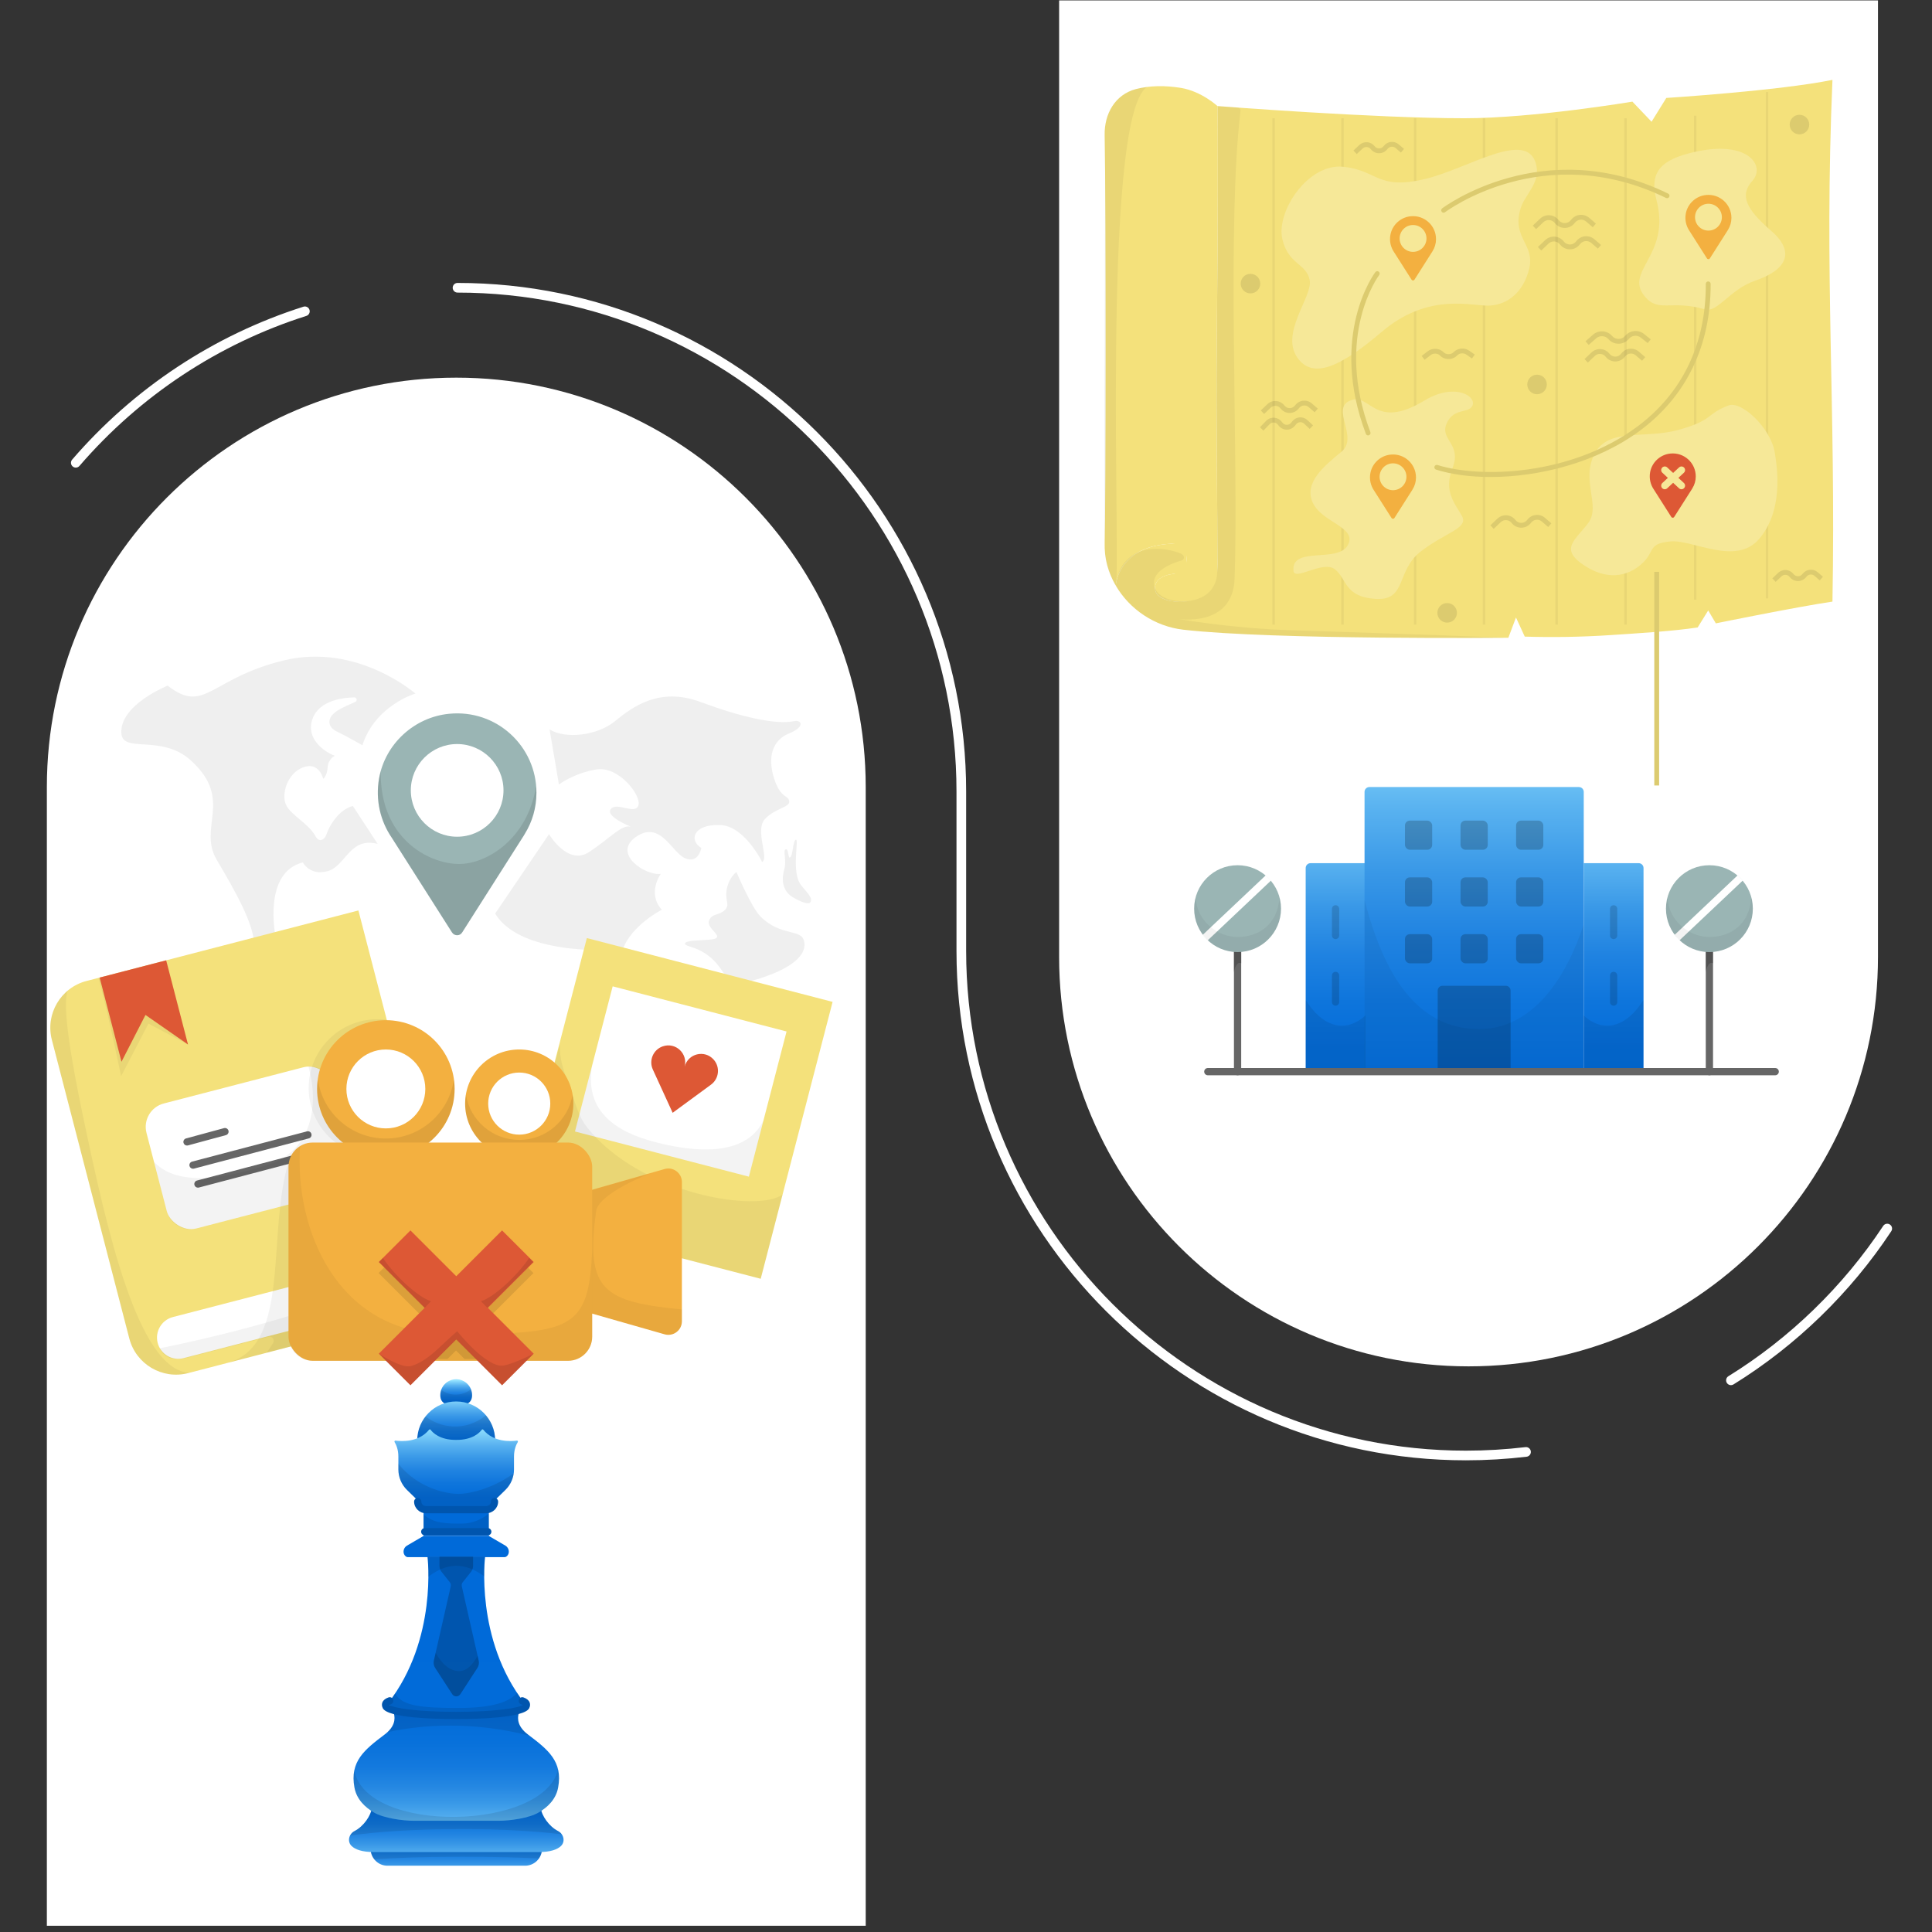 <?xml version="1.0" encoding="UTF-8"?><svg xmlns="http://www.w3.org/2000/svg" xmlns:xlink="http://www.w3.org/1999/xlink" viewBox="0 0 400 400"><rect x="0" y="0" width="400" height="400" fill="#333333" stroke="none"/><defs><linearGradient id="d" x1="276.516" y1="165.601" x2="276.516" y2="230.897" gradientUnits="userSpaceOnUse"><stop offset="0" stop-color="#94e2ff"/><stop offset=".059" stop-color="#80d2fa"/><stop offset=".197" stop-color="#59b2f0"/><stop offset=".34" stop-color="#3998e7"/><stop offset=".487" stop-color="#2083e1"/><stop offset=".64" stop-color="#0e75dc"/><stop offset=".801" stop-color="#036cd9"/><stop offset=".987" stop-color="#006ad9"/></linearGradient><linearGradient id="e" x1="305.205" y1="149.247" x2="305.205" y2="241.225" xlink:href="#d"/><linearGradient id="f" x1="334.085" y1="166.252" x2="334.085" y2="230.534" gradientTransform="translate(668.17 400.584) rotate(180)" xlink:href="#d"/><linearGradient id="j" x1="94.47" y1="389.779" x2="94.47" y2="376.719" gradientUnits="userSpaceOnUse"><stop offset="0" stop-color="#94e2ff"/><stop offset=".047" stop-color="#80d2fa"/><stop offset=".158" stop-color="#59b2f0"/><stop offset=".273" stop-color="#3998e7"/><stop offset=".392" stop-color="#2083e1"/><stop offset=".514" stop-color="#0e75dc"/><stop offset=".644" stop-color="#036cd9"/><stop offset=".793" stop-color="#006ad9"/></linearGradient><linearGradient id="k" y1="387.061" x2="94.47" y2="368.2" xlink:href="#j"/><linearGradient id="l" x1="94.448" y1="284.417" x2="94.448" y2="290.995" gradientUnits="userSpaceOnUse"><stop offset=".216" stop-color="#94e2ff"/><stop offset=".262" stop-color="#80d2fa"/><stop offset=".37" stop-color="#59b2f0"/><stop offset=".482" stop-color="#3998e7"/><stop offset=".597" stop-color="#2083e1"/><stop offset=".716" stop-color="#0e75dc"/><stop offset=".842" stop-color="#036cd9"/><stop offset=".987" stop-color="#006ad9"/></linearGradient><linearGradient id="m" x1="94.448" y1="289.329" x2="94.448" y2="300.567" xlink:href="#d"/><linearGradient id="n" x1="94.448" y1="295.679" x2="94.448" y2="318.062" xlink:href="#j"/><linearGradient id="o" x1="94.47" y1="381.571" x2="94.47" y2="321.683" gradientUnits="userSpaceOnUse"><stop offset="0" stop-color="#94e2ff"/><stop offset=".035" stop-color="#76c9f7"/><stop offset=".081" stop-color="#56b0ef"/><stop offset=".133" stop-color="#3b9ae8"/><stop offset=".192" stop-color="#2588e2"/><stop offset=".26" stop-color="#147ade"/><stop offset=".345" stop-color="#0871db"/><stop offset=".463" stop-color="#016bd9"/><stop offset=".793" stop-color="#006ad9"/></linearGradient></defs><g id="a"><path d="M219.278,.088h169.537V198.12c0,46.785-37.983,84.768-84.768,84.768h-0c-46.785,0-84.768-37.983-84.768-84.768V.088h0Z" style="fill:#fff;"/><path d="M9.701,78.188H179.238v235.755c0,46.785-37.983,84.768-84.768,84.768h-0c-46.785,0-84.768-37.983-84.768-84.768V78.188h0Z" transform="translate(188.939 476.899) rotate(180)" style="fill:#fff;"/><path d="M391.284,253.526c-.462-.303-1.082-.177-1.386,.284-8.246,12.489-19.329,23.251-32.052,31.121-.47,.291-.614,.907-.324,1.377,.189,.306,.517,.474,.852,.474,.18,0,.361-.048,.525-.149,12.967-8.022,24.264-18.99,32.669-31.721,.304-.461,.177-1.081-.284-1.386Z" style="fill:#fff;"/><path d="M315.829,299.613c-4.065,.483-8.216,.729-12.335,.729-57.05,0-103.463-46.413-103.463-103.463v-32.996c0-58.065-47.239-105.304-105.304-105.304-.552,0-1,.448-1,1s.448,1,1,1c56.962,0,103.304,46.342,103.304,103.304v32.996c0,58.153,47.311,105.463,105.463,105.463,4.198,0,8.428-.25,12.571-.742,.548-.065,.94-.562,.875-1.111-.065-.548-.562-.942-1.111-.875Z" style="fill:#fff;"/><path d="M62.822,63.499c-18.549,5.891-35.108,16.839-47.886,31.662-.361,.418-.314,1.05,.104,1.41,.189,.163,.421,.243,.652,.243,.281,0,.56-.118,.758-.347,12.536-14.542,28.781-25.283,46.977-31.062,.526-.167,.817-.729,.65-1.256-.167-.527-.731-.816-1.256-.65Z" style="fill:#fff;"/></g><g id="b"><path d="M379.392,16.537c-11.041,2.253-34.4,3.742-34.4,3.742l-3.055,4.923-3.964-4.159s-20.48,3.438-34.79,3.438c-18.622,0-50.547-2.477-51.093-2.52,.047,6.011,.119,22.327-.171,49.257-.165,15.383,.161,35.214,.146,45.697-.123,2.219,.087,3.077-1.089,4.889-2.481,3.822-11.84,3.627-11.84-.024s6.506-3.024,6.506-3.024l.097-5.998c-1.797-.295-3.868-.27-6.095,.157-5.124,.984-8.11,4.234-8.649,8.298,2.851,4.923,8.069,8.481,14.002,9.161,18.605,2.132,67.292,1.669,67.292,1.669l1.577-4.198c.607,1.32,1.213,2.639,1.82,3.959,5.453,.167,11.426,.108,17.838-.319,5.693-.379,13.088-.824,17.959-1.578l2.184-3.519,1.577,2.67s16.918-3.446,24.147-4.501c.737-41.096-1.754-67.285,0-108.02Z" style="fill:#f4e17b;"/><g style="opacity:.05;"><rect x="263.437" y="24.481" width=".5" height="104.844"/><rect x="277.703" y="24.481" width=".5" height="104.844"/><rect x="292.733" y="24.481" width=".5" height="104.844"/><rect x="307" y="24.481" width=".5" height="104.844"/><rect x="322.03" y="24.481" width=".5" height="104.844"/><rect x="336.297" y="24.481" width=".5" height="104.844"/><rect x="350.724" y="23.954" width=".5" height="100.206"/><rect x="365.593" y="19.056" width=".5" height="104.843"/></g><path d="M252.064,116.915c.016-10.483-.311-30.314-.146-45.697,.29-26.93,.218-43.246,.171-49.257-.005-0-.026-.002-.026-.002,0,0-3.303-3.066-7.578-3.764-3.31-.54-6.548-.478-9.306,.247-4.283,1.127-6.556,5.099-6.471,9.527,.292,15.164,.241,77.098,0,84.356-.106,3.208,.753,6.242,2.285,8.888,.538-4.064,3.525-7.313,8.649-8.298,.983-.189,1.936-.299,2.848-.338,1.774-.076,3.227,1.406,3.198,3.182v0c-.026,1.575-1.22,2.856-2.782,3.059-1.78,.232-3.772,.942-3.772,2.962,0,3.65,9.615,3.926,12.096,.104,1.176-1.812,.709-3.035,.832-4.969Z" style="fill:#f4e17b;"/><path d="M314.833,43.123c-1.884,6.133,2.931,7.409,1.804,12.362-1.197,5.258-4.946,8.007-9.123,7.782s-12.461-2.221-21.451,5.452c-8.991,7.673-14.039,9.338-17.061,5.844-4.483-5.183,2.897-13.121,2.152-16.605s-4.42-3.18-5.652-8.419c-1.348-5.732,5.301-15.755,12.569-15.014s7.072,4.944,17.098,2.501c8.906-2.17,20.916-10.306,22.841-3.072,1.044,3.924-2.271,6.22-3.176,9.168Z" style="fill:#f6e898;"/><path d="M350.682,31.496c-6.59,1.527-9.313,3.939-7.725,9.932,3.035,11.449-6.716,14.623-2.483,19.864,2.897,3.587,5.38,.69,12.553,2.759,2.573,.742,5.104-4.138,10.346-5.932,6.564-2.245,8.415-5.932,3.311-10.346s-6.621-7.311-3.862-10.346-.828-8.553-12.139-5.932Z" style="fill:#f6e898;"/><path d="M304.613,84.345c1.716-1.931-3.063-5.428-9.687-1.421-10.462,6.329-11.161-1.71-15.369,0-4.133,1.679,1.808,7.62-1.808,10.591s-7.878,6.458-5.941,10.591,9.299,5.037,7.233,8.782-11.734,.104-11.236,5.295c.211,2.201,6.199-2.325,8.653-.258s1.937,5.683,8.395,6.07,4.133-5.812,9.299-9.816,9.945-4.779,8.524-7.362-3.875-5.037-1.937-9.945-2.583-5.812-1.292-9.041,4.133-2.325,5.166-3.487Z" style="fill:#f6e898;"/><path d="M347.57,88.986c-7.113,1.987-14.51-.537-17.412,4.944s1.29,10.748-1.29,14.295-6.234,5.374-.752,8.921,9.781,1.612,12.145-.752,.967-3.869,5.589-4.299,13.543,5.159,18.379-.537,3.881-13.896,3.224-17.842c-.868-5.223-6.96-10.77-9.566-9.781-4.762,1.806-3.009,3.009-10.318,5.052Z" style="fill:#f6e898;"/><path d="M292.078,44.776c-2.101,.191-3.842,1.797-4.213,3.865-.236,1.326,.09,2.584,.764,3.572l3.617,5.684c.146,.225,.472,.225,.607,0l3.629-5.707c.022-.034,.045-.067,.056-.09l.079-.135c.449-.719,.697-1.562,.697-2.46,0-2.786-2.404-5.01-5.235-4.73Zm.472,7.37c-1.528,0-2.775-1.247-2.775-2.775,0-1.539,1.247-2.786,2.775-2.786,1.539,0,2.786,1.247,2.786,2.786,0,1.528-1.247,2.775-2.786,2.775Z" style="fill:#f3b040;"/><path d="M287.93,94.12c-2.101,.191-3.842,1.797-4.213,3.865-.236,1.326,.09,2.584,.764,3.572l3.617,5.684c.146,.225,.472,.225,.607,0l3.629-5.707c.022-.034,.045-.067,.056-.09l.079-.135c.449-.719,.697-1.562,.697-2.46,0-2.786-2.404-5.01-5.235-4.73Zm.472,7.37c-1.528,0-2.775-1.247-2.775-2.775,0-1.539,1.247-2.786,2.775-2.786,1.539,0,2.786,1.247,2.786,2.786,0,1.528-1.247,2.775-2.786,2.775Z" style="fill:#f3b040;"/><path d="M345.853,93.903c-2.101,.191-3.842,1.797-4.213,3.865-.236,1.326,.09,2.584,.764,3.572l3.617,5.684c.146,.225,.472,.225,.607,0l3.629-5.707c.022-.034,.045-.067,.056-.09l.079-.135c.449-.719,.697-1.561,.697-2.46,0-2.786-2.404-5.01-5.235-4.73Zm2.786,6.1c.303,.281,.315,.753,.034,1.056-.146,.157-.337,.236-.539,.236-.18,0-.371-.067-.506-.202l-1.224-1.135-1.225,1.135c-.135,.135-.326,.202-.506,.202-.202,0-.393-.079-.539-.236-.281-.303-.27-.775,.034-1.056l1.146-1.067-1.146-1.067c-.303-.281-.315-.753-.034-1.056,.281-.303,.753-.315,1.045-.034l1.225,1.135,1.224-1.135c.292-.281,.764-.27,1.045,.034,.281,.303,.27,.775-.034,1.056l-1.146,1.067,1.146,1.067Z" style="fill:#dd5835;"/><path d="M353.237,40.374c-2.101,.191-3.842,1.797-4.213,3.865-.236,1.326,.09,2.584,.764,3.572l3.617,5.684c.146,.225,.472,.225,.607,0l3.629-5.707c.022-.034,.045-.067,.056-.09l.079-.135c.449-.719,.697-1.562,.697-2.46,0-2.786-2.404-5.01-5.235-4.73Zm.472,7.37c-1.528,0-2.775-1.247-2.775-2.775,0-1.539,1.247-2.786,2.775-2.786,1.539,0,2.786,1.247,2.786,2.786,0,1.528-1.247,2.775-2.786,2.775Z" style="fill:#f3b040;"/><rect x="342.503" y="118.394" width="1" height="44.232" style="fill:#dccb6f;"/><path d="M244.998,130.374c18.605,2.132,67.292,1.669,67.292,1.669,0,0-22.725-.867-44.768-1.548-12.791-.396-23.736-2.374-23.736-2.374,0,0,11.473,1.978,11.827-8.341,.866-25.211-1.661-72.847,1.218-96.781,.045-.375-.233-.703-.609-.73-1.474-.106-2.604-.191-3.306-.244-.015-.001-.027-.002-.042-.003-.305-.023-.533-.041-.659-.05-.067-.005-.11-.008-.125-.01,.047,6.011,.119,22.327-.171,49.257-.165,15.383,.161,35.214,.146,45.697-.123,2.219,.087,3.077-1.089,4.889-2.481,3.822-10.533,3.385-11.84-.024-1.292-3.369,3.369-5.136,5.521-5.758,.53-.153,.629-.824,.2-1.17-.896-.721-6.368-2.232-9.918-.169-2.371,1.378-3.497,3.518-3.909,6.284-.023,.157,.009,.321,.09,.457,2.876,4.813,8.029,8.279,13.877,8.949Z" style="opacity:.05;"/><path d="M237.472,18.001c-.828,.12-1.55,.247-2.292,.442-4.283,1.127-6.556,5.099-6.471,9.527,.252,13.082-.329,65.899,.049,86.13,.06,3.196,1.539,5.863,2.142,7.007,1.497,2.839-3.239-96.573,6.572-103.106Z" style="opacity:.05;"/><circle cx="318.229" cy="79.599" r="2.025" style="opacity:.1;"/><circle cx="372.559" cy="25.791" r="2.025" style="opacity:.1;"/><circle cx="258.897" cy="58.72" r="2.025" style="opacity:.1;"/><circle cx="299.617" cy="126.882" r="2.025" style="opacity:.1;"/><g style="opacity:.1;"><path d="M337.411,72.207c-.695,.072-1.312,.417-1.785,1.036-.287,.375-.724,.592-1.196,.593h-.004c-.472,0-.908-.214-1.197-.588-.434-.562-1.088-.915-1.795-.969-.692-.053-1.408,.194-1.923,.684l-1.451,1.379,.689,.725,1.451-1.379c.314-.299,.732-.45,1.157-.412,.432,.033,.815,.24,1.08,.583,.479,.621,1.204,.977,1.988,.977h.006c.786-.002,1.512-.361,2.038-1.049,.255-.334,.626-.542,1.044-.585,.424-.042,.824,.084,1.144,.359l1.315,1.133,.652-.758-1.315-1.133c-.529-.456-1.202-.665-1.898-.596Z"/><path d="M287.976,29.386c-.598,.062-1.128,.358-1.533,.888-.22,.288-.554,.453-.916,.454h-.003c-.361,0-.695-.164-.917-.45-.372-.482-.935-.786-1.543-.833-.604-.045-1.209,.168-1.651,.588l-1.196,1.137,.689,.725,1.196-1.137c.24-.229,.559-.347,.886-.315,.331,.025,.625,.184,.828,.447,.412,.533,1.034,.839,1.708,.839h.006c.675-.002,1.298-.311,1.747-.898,.196-.256,.481-.416,.802-.449,.316-.029,.631,.064,.875,.275l1.084,.934,.652-.758-1.084-.934c-.455-.392-1.041-.572-1.63-.512Z"/><path d="M317.968,106.619c-.698,.072-1.317,.419-1.793,1.04-.289,.378-.729,.596-1.205,.597h-.003c-.476,0-.914-.216-1.205-.592-.436-.564-1.093-.918-1.803-.973-.708-.056-1.414,.195-1.932,.687l-1.458,1.386,.689,.725,1.458-1.386c.317-.301,.728-.444,1.166-.415,.435,.033,.821,.242,1.088,.587,.481,.623,1.208,.98,1.996,.98h.006c.789-.002,1.518-.363,2.046-1.054,.257-.336,.631-.545,1.052-.589,.436-.044,.83,.085,1.151,.361l1.322,1.14,.652-.758-1.322-1.14c-.531-.458-1.21-.673-1.906-.598Z"/><path d="M376.334,118.472c-.454-.391-1.031-.574-1.631-.512-.597,.062-1.127,.358-1.532,.888-.22,.288-.554,.453-.916,.454h-.003c-.361,0-.695-.164-.917-.45-.372-.482-.935-.786-1.543-.833-.604-.048-1.209,.167-1.651,.588l-1.196,1.137,.689,.725,1.196-1.137c.239-.229,.557-.343,.886-.315,.331,.025,.625,.184,.828,.447,.412,.533,1.034,.839,1.708,.839h.006c.675-.002,1.298-.311,1.747-.899,.196-.256,.48-.415,.801-.448,.318-.035,.632,.064,.876,.275l1.084,.934,.652-.758-1.084-.934Z"/><path d="M336.448,69.557c-.319,.385-.807,.606-1.338,.608h-.005c-.531,0-1.019-.219-1.339-.602-.458-.549-1.146-.896-1.887-.953-.739-.063-1.498,.186-2.049,.669l-1.569,1.379,.66,.751,1.569-1.379c.35-.307,.831-.46,1.312-.423,.474,.036,.909,.254,1.195,.597,.511,.611,1.278,.961,2.106,.961h.007c.83-.002,1.598-.356,2.158-1.034,.591-.712,1.715-.817,2.453-.229l1.423,1.133,.623-.782-1.423-1.133c-1.154-.921-2.917-.75-3.898,.437Z"/><path d="M269.02,86.421c-.626,.064-1.2,.409-1.619,1.006-.236,.337-.59,.531-.97,.532h-.003c-.379,0-.732-.192-.97-.527-.391-.55-.983-.894-1.628-.942-.645-.057-1.261,.196-1.716,.669l-1.256,1.301,.719,.694,1.257-1.301c.252-.262,.58-.4,.921-.366,.352,.026,.666,.212,.887,.523,.428,.603,1.078,.949,1.786,.949h.005c.71-.002,1.36-.351,1.828-1.018,.214-.304,.52-.491,.86-.526,.344-.036,.652,.08,.906,.319l1.138,1.069,.686-.729-1.139-1.07c-.462-.434-1.082-.646-1.692-.584Z"/><path d="M269.808,82.96c-.651,.067-1.253,.406-1.695,.99-.263,.347-.662,.546-1.094,.547h-.003c-.432,0-.829-.198-1.094-.542-.412-.538-1.034-.875-1.706-.927-.685-.051-1.337,.188-1.823,.654l-1.358,1.301,.691,.723,1.358-1.301c.287-.275,.669-.409,1.056-.379,.395,.03,.746,.221,.989,.538,.454,.593,1.142,.934,1.886,.934h.006c.746-.002,1.435-.345,1.934-1.002,.234-.308,.574-.5,.956-.54s.751,.078,1.042,.331l1.23,1.069,.656-.755-1.23-1.069c-.503-.436-1.143-.641-1.801-.57Z"/><path d="M329.459,50.296l1.371,1.182,.652-.758-1.371-1.182c-.549-.472-1.253-.688-1.964-.616-.719,.075-1.356,.432-1.845,1.071-.305,.397-.767,.626-1.267,.627h-.003c-.499,0-.96-.226-1.265-.621-.449-.581-1.126-.946-1.858-1.002-.728-.06-1.455,.203-1.987,.708l-1.513,1.438,.689,.725,1.513-1.438c.332-.315,.773-.471,1.222-.435,.457,.035,.863,.254,1.144,.616,.495,.642,1.244,1.01,2.055,1.01h.006c.813-.001,1.563-.373,2.108-1.085,.27-.353,.662-.572,1.104-.618,.437-.049,.87,.088,1.208,.379Z"/><path d="M319.543,46c.331-.315,.76-.467,1.224-.435,.456,.035,.861,.254,1.142,.616,.496,.642,1.245,1.01,2.056,1.01h.007c.813-.002,1.562-.374,2.107-1.085,.27-.353,.662-.572,1.104-.618,.446-.046,.871,.089,1.208,.379l1.371,1.182,.652-.758-1.371-1.182c-.548-.471-1.245-.688-1.963-.616-.719,.075-1.356,.432-1.847,1.072-.304,.397-.764,.625-1.264,.626h-.005c-.498,0-.959-.226-1.265-.621-.448-.581-1.125-.946-1.856-1.002-.728-.056-1.456,.202-1.989,.708l-1.513,1.438,.689,.725,1.513-1.438Z"/><path d="M300.939,72.925c-.241,.257-.616,.404-1.029,.405-.001,0-.002,0-.003,0-.412,0-.786-.146-1.027-.402-.816-.86-2.313-.957-3.273-.214l-1.268,.984,.613,.79,1.268-.984c.551-.427,1.472-.375,1.934,.111,.429,.455,1.068,.715,1.754,.715,.001,0,.003,0,.005-0,.688-.001,1.327-.264,1.798-.766,.446-.474,1.33-.543,1.892-.148l1.149,.809,.576-.818-1.149-.809c-.976-.686-2.408-.559-3.238,.328Z"/></g><g><path d="M298.886,44.035c.106,0,.214-.034,.305-.103,.2-.154,20.438-15.291,45.744-2.948,.246,.122,.547,.02,.668-.23,.121-.248,.019-.547-.23-.668-25.878-12.624-46.585,2.894-46.791,3.053-.219,.168-.26,.481-.092,.701,.099,.128,.247,.196,.396,.196Z" style="fill:#dccb6f;"/><path d="M284.753,56.336c-.099,.127-9.713,12.934-1.967,33.485,.075,.2,.266,.324,.468,.324,.059,0,.118-.01,.177-.032,.258-.097,.389-.386,.291-.644-7.54-20.004,1.729-32.399,1.823-32.522,.168-.219,.127-.533-.092-.701-.219-.167-.531-.128-.7,.09Z" style="fill:#dccb6f;"/><path d="M353.668,58.268h-.002c-.276,.001-.499,.226-.498,.502,.055,12.458-4.894,22.709-14.31,29.647-13.67,10.072-32.348,10.658-41.242,7.856-.263-.083-.545,.063-.627,.327-.083,.264,.062,.544,.326,.627,3.189,1.004,7.074,1.53,11.293,1.53,10.025,0,21.932-2.969,30.843-9.536,9.684-7.135,14.772-17.667,14.717-30.456-.001-.275-.225-.498-.5-.498Z" style="fill:#dccb6f;"/></g></g><g id="c"><path d="M271.328,178.712h11.377v43.161h-12.377v-42.161c0-.552,.448-1,1-1Z" style="fill:url(#d);"/><path d="M283.514,162.949h43.383c.552,0,1,.448,1,1v57.923h-45.383v-57.923c0-.552,.448-1,1-1Z" style="fill:url(#e);"/><path d="M306.222,213.055c-12.877,0-19.765-11.369-23.708-26.752v35.57h45.383v-30.511c-3.608,11.066-10.537,21.694-21.675,21.694Z" style="opacity:.05;"/><path d="M256.226,222.622c-.414,0-.75-.336-.75-.75v-25.177c0-.414,.336-.75,.75-.75s.75,.336,.75,.75v25.177c0,.414-.336,.75-.75,.75Z" style="fill:#666;"/><path d="M255.442,197.051v4.27s.442-2.477,1.557-1.888v-2.382h-1.557Z" style="opacity:.2;"/><circle cx="256.226" cy="188.127" r="8.992" style="fill:#9ab5b4;"/><path d="M262.073,181.214l-13.078,12.353c.309,.41,.65,.793,1.023,1.145l13.139-12.412c-.33-.392-.693-.755-1.085-1.086Z" style="fill:#fff;"/><path d="M256.226,193.992c-4.151,0-8.494-3.324-8.67-8.218-.203,.751-.322,1.537-.322,2.352,0,4.966,4.026,8.992,8.992,8.992,4.966,0,8.992-4.026,8.992-8.992,0-.815-.118-1.601-.322-2.352-.375,5.862-4.52,8.218-8.67,8.218Z" style="opacity:.05;"/><path d="M353.914,222.622c-.414,0-.75-.336-.75-.75v-25.177c0-.414,.336-.75,.75-.75s.75,.336,.75,.75v25.177c0,.414-.336,.75-.75,.75Z" style="fill:#666;"/><path d="M353.13,197.051v4.27s.442-2.477,1.557-1.888v-2.382h-1.557Z" style="opacity:.2;"/><circle cx="353.914" cy="188.127" r="8.992" style="fill:#9ab5b4;"/><path d="M359.766,181.222l-13.074,12.351c.306,.405,.642,.783,1.01,1.131l13.136-12.409c-.327-.387-.685-.745-1.071-1.073Z" style="fill:#fff;"/><path d="M353.914,193.992c-4.151,0-8.494-3.324-8.67-8.218-.203,.751-.322,1.537-.322,2.352,0,4.966,4.026,8.992,8.992,8.992,4.966,0,8.992-4.026,8.992-8.992,0-.815-.118-1.601-.322-2.352-.375,5.862-4.52,8.218-8.67,8.218Z" style="opacity:.05;"/><path d="M327.896,178.712h12.377v43.161h-11.377c-.552,0-1-.448-1-1v-42.161h0Z" transform="translate(668.17 400.584) rotate(-180)" style="fill:url(#f);"/><g style="opacity:.2;"><rect x="290.884" y="169.9" width="5.633" height="6.03" rx="1" ry="1"/><rect x="302.389" y="169.9" width="5.633" height="6.03" rx="1" ry="1"/><rect x="313.893" y="169.9" width="5.633" height="6.03" rx="1" ry="1"/></g><g style="opacity:.2;"><rect x="290.884" y="181.656" width="5.633" height="6.03" rx="1" ry="1"/><rect x="302.389" y="181.656" width="5.633" height="6.03" rx="1" ry="1"/><rect x="313.893" y="181.656" width="5.633" height="6.03" rx="1" ry="1"/></g><g style="opacity:.2;"><rect x="290.884" y="193.413" width="5.633" height="6.03" rx="1" ry="1"/><rect x="302.389" y="193.413" width="5.633" height="6.03" rx="1" ry="1"/><rect x="313.893" y="193.413" width="5.633" height="6.03" rx="1" ry="1"/></g><path d="M298.657,204.093h13.096c.552,0,1,.448,1,1v16.78h-15.096v-16.78c0-.552,.448-1,1-1Z" style="opacity:.2;"/><g style="opacity:.15;"><path d="M276.516,187.414c-.414,0-.75,.336-.75,.75v5.515c0,.414,.336,.75,.75,.75s.75-.336,.75-.75v-5.515c0-.414-.336-.75-.75-.75Z"/><path d="M276.516,201.202c-.414,0-.75,.336-.75,.75v5.516c0,.414,.336,.75,.75,.75s.75-.336,.75-.75v-5.516c0-.414-.336-.75-.75-.75Z"/><path d="M334.085,187.414c-.414,0-.75,.336-.75,.75v5.515c0,.414,.336,.75,.75,.75s.75-.336,.75-.75v-5.515c0-.414-.336-.75-.75-.75Z"/><path d="M334.085,201.202c-.414,0-.75,.336-.75,.75v5.516c0,.414,.336,.75,.75,.75s.75-.336,.75-.75v-5.516c0-.414-.336-.75-.75-.75Z"/></g><path d="M282.705,210.238c-4.181,3.801-8.924,2.35-12.377-3.197v14.831h12.377v-11.635Z" style="opacity:.08;"/><path d="M327.874,210.238c4.181,3.801,8.924,2.35,12.377-3.197v14.831h-12.377v-11.635Z" style="opacity:.08;"/><path d="M367.538,222.622h-117.472c-.414,0-.75-.336-.75-.75s.336-.75,.75-.75h117.472c.414,0,.75,.336,.75,.75s-.336,.75-.75,.75Z" style="fill:#666;"/></g><g id="g"><path d="M78.19,174.718c-5.759-1.508-6.581,4.525-10.284,5.622s-5.21-1.782-5.21-1.782c-8.334,2.083-5.668,15.197-5.668,15.197l-4.416,1.698c-.137-4.251-3.765-10.726-7.741-17.444-3.976-6.719,3.565-12.477-5.347-20.567-6.103-5.539-14.123-1.371-14.397-5.622-.38-5.89,9.598-9.872,9.598-9.872,7.678,6.033,8.775-1.508,23.995-5.21,15.22-3.702,27.286,6.856,27.286,6.856,0,0-8.304,2.423-10.977,10.698,0,0-3.554-2.025-5.321-2.856s-2.314-2.748,.198-4.343c.805-.511,2.353-1.214,3.638-1.765,.498-.213,.338-.958-.203-.943-2.979,.078-7.905,.875-8.85,5.184-.851,3.879,3.199,6.339,4.823,6.906,0,0-1.378,.642-1.482,2.409s-.908,2.371-.908,2.371c0,0-.831-3.637-4.157-2.39s-4.572,5.611-3.533,7.793,4.588,3.717,6.131,6.547c.623,1.143,1.767,.935,2.286-.623s2.496-4.988,5.405-5.715l5.134,7.853Z" style="fill:#efefef;"/><path d="M113.785,151.023c3.335,2.044,9.897,1.291,13.555-1.721s9.252-7.1,17.643-3.98,15.684,4.788,19.438,3.984c1.506-.323,2.394,1.144-1.049,2.542s-4.512,4.877-3.114,9.288,3.042,3.338,3.142,4.843c.079,1.181-3.034,1.396-5.078,3.655s.956,8.174-.538,8.821c0,0-3.625-7.42-8.606-7.638-5.721-.25-6.562,3.227-3.98,4.733,0,0-.538,3.335-3.335,2.152s-5.126-7.992-10.22-4.411c-4.968,3.492,2.044,8.068,5.164,7.638,0,0-2.905,3.98,.215,7.423,0,0-6.262,3.168-8.091,8.224,0,0-20.804,1.843-26.413-7.431l11.151-16.444s3.881,6.615,8.292,3.711,6.67-5.702,8.606-5.271c0,0-5.379-2.152-4.088-3.658s5.056,1.291,5.702-.753-4.088-8.176-8.714-7.423-7.746,3.12-7.746,3.12l-1.936-11.403Z" style="fill:#efefef;"/><path d="M164.778,173.84c-.683,.257-.563,3.489-1.267,3.711-.364,.115-.234-1.992-.854-1.708s.27,2.23-.288,4.158c-.432,1.493-.739,4.242,1.759,5.759,.455,.276,3.09,1.755,3.62,1.08,.582-.741-.291-1.695-1.81-3.465-2.238-2.607-.435-9.809-1.16-9.536Z" style="fill:#efefef;"/><path d="M141.824,195.435c.108,.738,4.422,.425,7.759,5.68,1.851,2.916,4.589,2.716,9.773,.743s7.757-4.474,7.112-7.048-4.839-.88-9.016-5.056c-1.904-1.904-4.979-9.211-4.979-9.211,0,0-1.52,1.043-1.992,3.509-.472,2.466,.758,3.215-.426,4.373s-2.622,.643-3.238,2.124,2.196,2.802,1.568,3.599-6.719,.193-6.559,1.287Z" style="fill:#efefef;"/><path d="M93.004,147.779c-7.219,.691-13.248,6.223-14.52,13.359-.802,4.563,.304,8.906,2.627,12.307l12.474,19.609c.498,.774,1.632,.774,2.102,0l12.529-19.692c.083-.111,.138-.221,.194-.304l.277-.47c1.521-2.461,2.379-5.366,2.379-8.463,0-9.625-8.27-17.314-18.06-16.345Zm1.633,25.456c-5.28,0-9.581-4.301-9.581-9.607,0-5.28,4.301-9.581,9.581-9.581,5.306,0,9.607,4.301,9.607,9.581,0,5.306-4.301,9.607-9.607,9.607Z" style="fill:#9ab5b4;"/><path d="M110.993,162.785c-1.81,11.089-10.35,16.094-15.923,16.094-6.271,0-16.512-5.303-16.238-19.232-.137,.489-.257,.984-.347,1.49-.802,4.563,.304,8.906,2.628,12.307l12.474,19.609c.498,.774,1.632,.774,2.102,0l12.529-19.692c.083-.111,.138-.221,.194-.304l.276-.47c1.521-2.461,2.379-5.366,2.379-8.463,0-.452-.036-.896-.072-1.339Z" style="opacity:.1;"/></g><g id="h"><g><rect x="113.216" y="199.872" width="52.568" height="59.229" transform="translate(62.148 -27.692) rotate(14.555)" style="fill:#f4e17b;"/><rect x="122.35" y="208.386" width="37.196" height="31.05" transform="translate(60.793 -28.235) rotate(14.555)" style="fill:#fff;"/><path d="M147.745,219.366l0-0c-1.878-2.091-5.294-1.242-6,1.478,.706-2.72-1.865-5.124-4.523-4.21l-0,0c-1.974,.678-2.929,2.914-2.055,4.809l4.098,8.952,7.936-5.828c1.686-1.231,1.939-3.649,.544-5.202Z" style="fill:#dd5835;"/></g><path d="M162.034,247.292c-4.893,3.804-29.332,.166-40.522-13.926-1.777-2.238-2.564-5.497-3.541-8.274-1.028-2.923-2.197-5.395-2.041-8.942l-9.312,35.396,50.881,13.211,4.535-17.464Z" style="opacity:.05;"/><path d="M27.662,195.714h58.16v83.87H27.662c-5.519,0-10-4.481-10-10v-63.87c0-5.519,4.481-10,10-10Z" transform="translate(-58.001 20.599) rotate(-14.539)" style="fill:#f4e17b;"/><rect x="31.792" y="224.281" width="39.901" height="26.736" rx="5" ry="5" transform="translate(-58.001 20.599) rotate(-14.539)" style="fill:#fff;"/><g><path d="M47.303,234.093c-.108-.399-.522-.632-.92-.527l-7.86,2.132c-.4,.108-.636,.521-.527,.92,.09,.334,.393,.554,.723,.554,.065,0,.131-.009,.197-.026l7.86-2.132c.4-.108,.636-.521,.527-.92Z" style="fill:#666;"/><path d="M64.475,234.771c-.105-.399-.515-.638-.916-.534l-23.785,6.262c-.4,.105-.64,.516-.534,.917,.088,.336,.392,.559,.725,.559,.063,0,.127-.008,.191-.024l23.785-6.262c.4-.105,.64-.516,.534-.917Z" style="fill:#666;"/><path d="M65.49,238.686c-.105-.399-.515-.64-.916-.534l-23.785,6.263c-.4,.105-.64,.516-.534,.917,.088,.336,.392,.559,.725,.559,.063,0,.127-.008,.191-.024l23.785-6.263c.4-.105,.64-.516,.534-.917Z" style="fill:#666;"/></g><path d="M36.038,265.779h58.254v8.788H36.038c-2.425,0-4.394-1.969-4.394-4.394v-0c0-2.425,1.969-4.394,4.394-4.394Z" transform="translate(-65.807 24.459) rotate(-14.539)" style="fill:#fff;"/><path d="M25.069,222.818l5.665-10.888,8.19,4.324-5.72-17.12-12.817,3.342c1.952,6.95,4.682,20.341,4.682,20.341Z" style="opacity:.05;"/><polygon points="20.633 202.394 25.153 219.825 30.119 210.135 38.924 216.254 34.404 198.823 20.633 202.394" style="fill:#dd5835;"/><path d="M69.037,276.486c-3.385-14.34-8.746-37.618-8.746-37.618-5.62,15.64,.693,40.103-13.699,43.439l22.445-5.821Z" style="opacity:.05;"/><path d="M73.154,240.741l-4.201-16.2c-.607-2.341-2.775-3.862-5.1-3.738,2.267,7.824,.794,17.616-8.582,20.417-4.511,1.347-17.407,5.659-23.385-.663l2.646,10.201c.693,2.673,3.422,4.278,6.095,3.585l28.943-7.506c2.673-.693,4.278-3.422,3.585-6.095Z" style="opacity:.05;"/><path d="M38.214,281.222l17.367-4.456c.771-.198,1.382,.657,.944,1.322l-1.277,1.942,34.102-8.828-2.099-9.478c-20.445,11.005-54.168,17.42-54.168,17.42,0,0,.855,2.932,5.132,2.077Z" style="opacity:.05;"/><g><path d="M137.601,276.255l-22.012-6.289v-21.642l22.012-6.289c1.793-.512,3.578,.834,3.578,2.699v28.822c0,1.865-1.785,3.211-3.578,2.699Z" style="fill:#f3b040;"/><path d="M115.59,248.325v21.642l22.012,6.289c1.793,.512,3.578-.834,3.578-2.699v-2.44c-16.212-1.595-20.043-3.921-17.76-20.352,.519-3.738,11.189-7.825,11.189-7.825l-19.019,5.385Z" style="opacity:.05;"/><g><circle cx="78.143" cy="225.26" r="14.236" style="opacity:.05;"/><circle cx="79.887" cy="225.454" r="14.236" style="fill:#f3b040;"/><path d="M79.887,235.719c-7.187,0-13.114-5.331-14.082-12.251-.091,.651-.154,1.31-.154,1.986,0,7.863,6.374,14.236,14.237,14.236s14.236-6.374,14.236-14.236c0-.676-.063-1.335-.154-1.986-.968,6.92-6.895,12.251-14.082,12.251Z" style="opacity:.08;"/><circle cx="79.887" cy="225.454" r="8.169" style="fill:#fff;"/></g><g><circle cx="107.502" cy="228.488" r="11.203" style="fill:#f3b040;"/><path d="M107.502,236.01c-5.559,0-10.159-4.053-11.039-9.363-.099,.6-.164,1.212-.164,1.84,0,6.187,5.016,11.203,11.203,11.203s11.203-5.016,11.203-11.203c0-.628-.064-1.24-.164-1.84-.879,5.31-5.48,9.363-11.039,9.363Z" style="opacity:.08;"/><circle cx="107.502" cy="228.488" r="6.428" style="fill:#fff;"/></g><rect x="59.731" y="236.553" width="62.878" height="45.185" rx="5" ry="5" style="fill:#f3b040;"/></g><path d="M122.604,220.559l-3.558,13.705,36.002,9.347,3.022-11.64c-3.868,7.935-15.083,6.248-21.335,4.759-6.938-1.652-16.078-5.26-14.131-16.172Z" style="opacity:.05;"/><path d="M14.016,205.11c-2.873,2.401-4.282,6.316-3.279,10.182l16.034,61.825c1.386,5.346,6.844,8.556,12.19,7.169l.229-.059c-10.689-.622-17.132-30.044-21.901-52.626-2.751-13.026-4.405-23.535-3.272-26.491Z" style="opacity:.05;"/><path d="M64.731,281.738h52.878c2.761,0,5-2.239,5-5v-18.072c-.674,16.995-4.341,17.532-29.902,17.532-22.984,0-31.748-21.779-30.593-38.887-1.425,.881-2.383,2.445-2.383,4.243v35.185c0,2.761,2.239,5,5,5Z" style="opacity:.05;"/></g><g id="i"><g><polygon points="103.899 257.024 94.412 266.511 84.926 257.024 78.38 263.57 87.867 273.056 79.562 281.361 92.653 281.361 94.412 279.602 96.171 281.361 109.262 281.361 100.958 273.056 110.444 263.57 103.899 257.024" style="opacity:.1;"/><polygon points="110.496 261.289 103.95 254.744 94.464 264.23 84.978 254.744 78.432 261.289 87.918 270.776 78.432 280.262 84.978 286.808 94.464 277.321 103.95 286.808 110.496 280.262 101.01 270.776 110.496 261.289" style="fill:#dd5835;"/><path d="M94.464,277.321l9.486,9.486,6.546-6.546s-4.08,2.086-6.22,2.453c-3.525,.604-9.618-7.096-9.618-7.096-3.197,2.645-5.955,6.203-9.579,7.205-1.983,.549-6.648-2.563-6.648-2.563l6.546,6.546,9.486-9.486Z" style="opacity:.1;"/><path d="M79.275,260.446l-.844,.844,9.486,9.486,1.323-1.37c-2.768-.862-7.602-5.402-9.966-8.96Z" style="opacity:.1;"/><path d="M109.543,260.446l.844,.844-9.486,9.486-1.323-1.37c2.768-.862,7.602-5.402,9.966-8.96Z" style="opacity:.1;"/></g><path d="M76.726,382.775h35.488v0c0,1.933-1.569,3.502-3.502,3.502h-28.484c-1.933,0-3.502-1.569-3.502-3.502v-0h0Z" style="fill:url(#j);"/><path d="M77.529,384.982c4.166-.337,9.99-.564,18.152-.564,6.376,0,11.597,.139,15.898,.36,.398-.568,.635-1.257,.635-2.003h-35.488c0,.841,.309,1.603,.803,2.206Z" style="opacity:.1;"/><path d="M111.959,374.262c.136,1.629,1.721,3.889,3.565,4.827,1.188,.604,1.576,2.193,.612,3.114-.729,.697-2.113,1.254-4.673,1.254-6.828,0-27.159,0-33.987,0-2.56,0-3.944-.557-4.673-1.254-.963-.921-.576-2.51,.612-3.114,1.844-.938,3.429-3.198,3.565-4.827h34.978Z" style="fill:url(#k);"/><rect x="87.691" y="311.62" width="13.516" height="6.379" style="fill:#006ad9;"/><path d="M87.691,313.555v3.628h13.516v-3.828c-1.349,1.141-3.334,2.092-5.607,2.092-3.059,0-5.836-.005-7.909-1.891Z" style="opacity:.1;"/><path d="M97.738,288.847c0,1.816-1.473,2.175-3.289,2.175s-3.289-.358-3.289-2.175,1.473-3.289,3.289-3.289,3.289,1.473,3.289,3.289Z" style="fill:url(#l);"/><path d="M94.449,291.022c1.816,0,3.289-.358,3.289-2.175,0-.432-.088-.841-.239-1.219-1.706,1.398-4.313,1.515-6.138,.126-.122,.344-.2,.708-.2,1.093,0,1.816,1.473,2.175,3.289,2.175Z" style="opacity:.1;"/><path d="M94.448,290.16h0c4.451,0,8.065,3.614,8.065,8.065v0h-16.13v-0c0-4.451,3.614-8.065,8.065-8.065Z" style="fill:url(#m);"/><path d="M88.103,293.258c-1.074,1.37-1.72,3.092-1.72,4.968h16.13c0-1.979-.715-3.789-1.898-5.192-4.373,3.505-9.51,2.565-12.512,.225Z" style="opacity:.1;"/><path d="M94.448,311.816h6.758s3.414-3.325,3.414-3.325c1.15-1.12,1.799-2.658,1.799-4.264v-2.679c0-1.458,.47-2.471,.781-2.982,.089-.146-.021-.329-.19-.306-1.258,.171-4.806,.378-6.95-2.248-.081-.099-.233-.107-.309-.003-.419,.577-1.859,2.116-5.303,2.116-3.445,0-4.885-1.539-5.303-2.116-.075-.104-.228-.097-.309,.003-2.144,2.626-5.692,2.419-6.95,2.248-.169-.023-.279,.16-.19,.306,.311,.511,.781,1.524,.781,2.982v2.679c0,1.606,.649,3.144,1.799,4.264l3.414,3.325h6.758Z" style="fill:url(#n);"/><path d="M96.077,378.683c7.682,0,14.401,.424,20.213,1.074-.193-.272-.448-.507-.767-.669-1.844-.938-3.429-3.198-3.565-4.827h-34.978c-.136,1.629-1.721,3.889-3.565,4.827-.423,.215-.739,.558-.934,.948,5.517-.784,13.126-1.354,23.596-1.354Z" style="opacity:.1;"/><path d="M94.449,311.816h6.758l3.414-3.325c.96-.935,1.564-2.162,1.74-3.475-3.965,2.996-8.944,4.272-11.411,4.272-3.081,0-8.757-1.514-12.472-6.231v1.17c0,1.606,.649,3.144,1.799,4.264l3.414,3.325h6.758Z" style="opacity:.1;"/><path d="M102.384,310.144c-.414,0-.75,.336-.75,.75,0,.504-.439,.913-.978,.913h-12.442c-.539,0-.978-.409-.978-.913,0-.414-.336-.75-.75-.75s-.75,.336-.75,.75c0,1.331,1.112,2.413,2.478,2.413h12.442c1.366,0,2.478-1.082,2.478-2.413,0-.414-.336-.75-.75-.75Z" style="fill:#0055ae;"/><path d="M100.987,316.377h-13.045c-.414,0-.75,.336-.75,.75s.336,.75,.75,.75h13.045c.414,0,.75-.336,.75-.75s-.336-.75-.75-.75Z" style="fill:#0055ae;"/><path d="M101.2,317.999l3.436,2.005c.829,.484,.987,1.714,.199,2.264-.113,.079-.232,.126-.355,.126h-20.064c-.123,0-.242-.047-.355-.126-.788-.549-.63-1.78,.199-2.264l3.436-2.005h13.503Z" style="fill:#006ad9;"/><path d="M100.433,322.294s-2.153,17.101,8.18,30.361c0,0-3.464,3.313,.677,6.444s7.271,5.554,6.261,11.007c-.454,2.454-2.218,4.09-4.02,5.147-2.014,1.182-5.965,1.72-8.3,1.72h-17.522c-2.335,0-6.286-.538-8.3-1.72-1.802-1.057-3.565-2.693-4.02-5.147-1.01-5.453,2.121-7.877,6.261-11.007s.677-6.444,.677-6.444c10.332-13.259,8.18-30.361,8.18-30.361h11.927Z" style="fill:url(#o);"/><path d="M107.713,353.915c.394-.773,.899-1.26,.899-1.26-.551-.707-1.059-1.426-1.541-2.152-1.602,1.842-4.988,3.113-12.156,3.113-7.768,0-11.689-.415-13.117-3.012-.463,.691-.947,1.377-1.473,2.051,0,0,.564,.548,.965,1.402,3.193,.521,7.582,.885,13.625,.885,6.233,0,10.236-.426,12.797-1.027Z" style="opacity:.1;"/><path d="M97.945,322.296v1.902c0,.453-.154,.892-.436,1.246l-1.705,2.14c-.189,.238-.26,.549-.193,.845l3.495,15.37c.12,.527,.021,1.08-.273,1.533l-3.526,5.424c-.394,.607-1.283,.607-1.677,0l-3.526-5.424c-.295-.453-.393-1.006-.273-1.533l3.495-15.37c.067-.296-.004-.607-.193-.845l-1.705-2.14c-.282-.354-.436-.793-.436-1.246v-1.902h6.951Z" style="opacity:.2;"/><path d="M100.249,326.357c-.008-2.515,.184-4.063,.184-4.063h-11.927s.196,1.577,.184,4.134c3.861-2.914,7.484-3.045,11.559-.071Z" style="opacity:.1;"/><path d="M80.22,358.612c7.52-1.59,17.733-2.226,29.39,.729-.107-.081-.212-.161-.32-.243-2.449-1.852-2.234-3.762-1.653-5.018-2.915,.591-7.307,1.112-13.744,1.112-6.22,0-10.247-.73-12.835-1.579,.669,1.116,1.256,3.055-.838,4.998Z" style="opacity:.1;"/><path d="M109.651,352.466c-.184-.458-.612-.807-1.275-1.037-.388-.134-.818,.071-.955,.462-.136,.391,.071,.818,.462,.954,.166,.058,.265,.111,.321,.149-.702,.589-5.434,1.423-13.793,1.423-8.331,0-13.059-.827-13.786-1.429,.058-.037,.155-.089,.312-.144,.391-.136,.598-.563,.462-.954-.136-.393-.564-.6-.955-.462-.663,.23-1.092,.579-1.275,1.037-.105,.264-.176,.687,.088,1.201,1.04,2.03,10.937,2.25,15.144,2.25h.01c4.218,0,14.113-.22,15.153-2.25,.264-.515,.193-.938,.088-1.201Z" style="fill:#0055ae;"/><path d="M77.408,375.252c2.014,1.182,5.965,1.72,8.3,1.72h17.522c2.335,0,6.286-.538,8.3-1.72,1.802-1.057,3.565-2.693,4.02-5.147,.266-1.435,.238-2.656-.012-3.74-2.983,12.674-39.731,13.407-42.181,.174-.213,1.039-.219,2.209,.032,3.566,.454,2.454,2.218,4.09,4.02,5.147Z" style="opacity:.1;"/><path d="M95.308,350.756l3.526-5.424c.295-.453,.393-1.006,.273-1.533l-.226-.996c-1.001,1.875-2.259,3.181-3.786,3.181-1.972,0-3.61-1.467-4.895-3.8l-.367,1.615c-.12,.527-.021,1.08,.273,1.533l3.526,5.424c.394,.607,1.283,.607,1.677,0Z" style="opacity:.1;"/></g></svg>